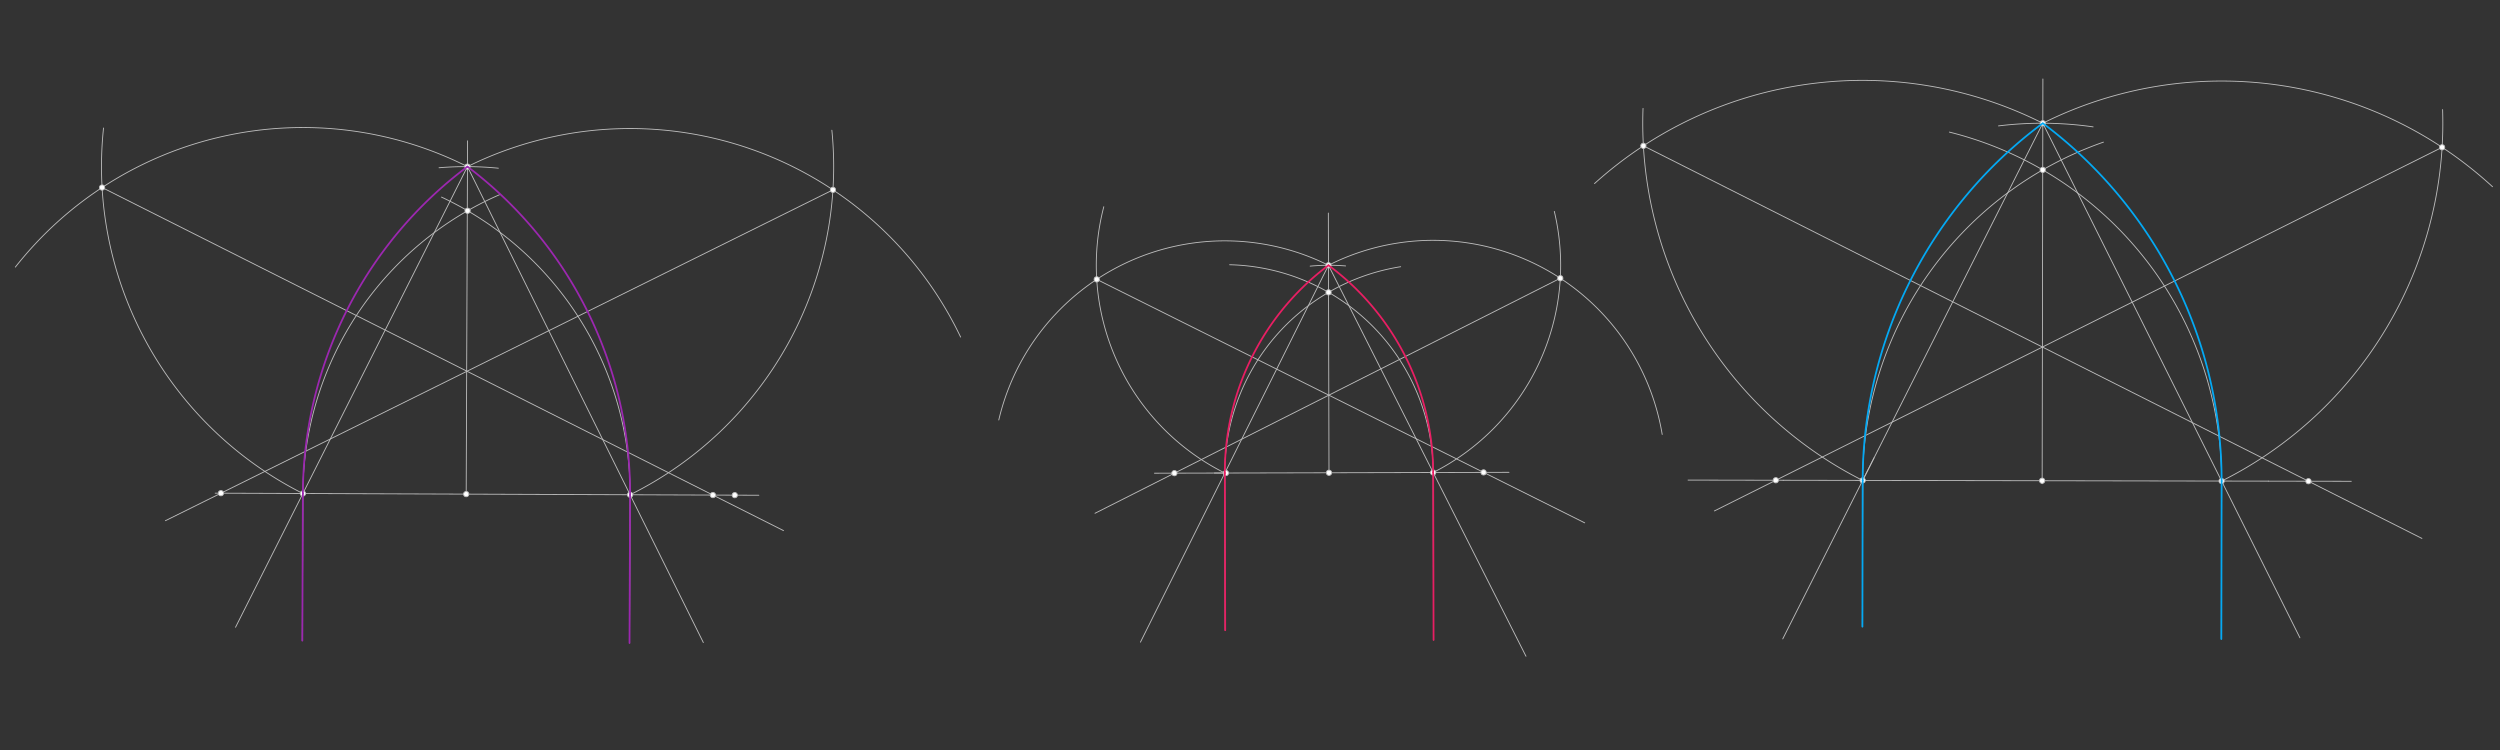 <svg xmlns="http://www.w3.org/2000/svg" class="svg--1it" height="100%" preserveAspectRatio="xMidYMid meet" viewBox="0 0 2834.646 850.394" width="100%"><rect x="0" y="0" width="2834.646" height="850.394" fill="#333333" stroke="none"/><defs><marker id="marker-arrow" markerHeight="16" markerUnits="userSpaceOnUse" markerWidth="24" orient="auto-start-reverse" refX="24" refY="4" viewBox="0 0 24 8"><path d="M 0 0 L 24 4 L 0 8 z" stroke="inherit"></path></marker></defs><g class="aux-layer--1FB"><g class="element--2qn"><line stroke="#BDBDBD" stroke-dasharray="none" stroke-linecap="round" stroke-width="1" x1="244" x2="860.422" y1="559.17" y2="561.547"></line></g><g class="element--2qn"><line stroke="#BDBDBD" stroke-dasharray="none" stroke-linecap="round" stroke-width="1" x1="343.426" x2="342.782" y1="559.553" y2="726.386"></line></g><g class="element--2qn"><line stroke="#BDBDBD" stroke-dasharray="none" stroke-linecap="round" stroke-width="1" x1="714.428" x2="713.78" y1="560.984" y2="729.01"></line></g><g class="element--2qn"><path d="M 714.428 560.984 A 371.005 371.005 0 0 0 500.614 223.493" fill="none" stroke="#BDBDBD" stroke-dasharray="none" stroke-linecap="round" stroke-width="1"></path></g><g class="element--2qn"><path d="M 343.426 559.553 A 371.005 371.005 0 0 1 567.371 220.371" fill="none" stroke="#BDBDBD" stroke-dasharray="none" stroke-linecap="round" stroke-width="1"></path></g><g class="element--2qn"><line stroke="#BDBDBD" stroke-dasharray="none" stroke-linecap="round" stroke-width="1" x1="528.597" x2="529.836" y1="560.267" y2="238.971"></line></g><g class="element--2qn"><path d="M 565.019 190.719 A 371.339 371.339 0 0 0 497.848 190.204" fill="none" stroke="#BDBDBD" stroke-dasharray="none" stroke-linecap="round" stroke-width="1"></path></g><g class="element--2qn"><line stroke="#BDBDBD" stroke-dasharray="none" stroke-linecap="round" stroke-width="1" x1="529.835" x2="530.142" y1="239.163" y2="159.665"></line></g><g class="element--2qn"><line stroke="#BDBDBD" stroke-dasharray="none" stroke-linecap="round" stroke-width="1" x1="530.029" x2="714.428" y1="188.931" y2="560.986"></line></g><g class="element--2qn"><line stroke="#BDBDBD" stroke-dasharray="none" stroke-linecap="round" stroke-width="1" x1="530.029" x2="343.426" y1="188.931" y2="559.557"></line></g><g class="element--2qn"><line stroke="#BDBDBD" stroke-dasharray="none" stroke-linecap="round" stroke-width="1" x1="343.426" x2="267.065" y1="559.557" y2="711.222"></line></g><g class="element--2qn"><line stroke="#BDBDBD" stroke-dasharray="none" stroke-linecap="round" stroke-width="1" x1="714.428" x2="797.478" y1="560.986" y2="728.552"></line></g><g class="element--2qn"><path d="M 530.029 188.931 A 414.951 414.951 0 0 0 17.428 302.829" fill="none" stroke="#BDBDBD" stroke-dasharray="none" stroke-linecap="round" stroke-width="1"></path></g><g class="element--2qn"><path d="M 530.029 188.931 A 415.244 415.244 0 0 1 1089.2 382.175" fill="none" stroke="#BDBDBD" stroke-dasharray="none" stroke-linecap="round" stroke-width="1"></path></g><g class="element--2qn"><path d="M 343.426 559.557 A 414.951 414.951 0 0 1 117.391 145.177" fill="none" stroke="#BDBDBD" stroke-dasharray="none" stroke-linecap="round" stroke-width="1"></path></g><g class="element--2qn"><path d="M 714.428 560.986 A 415.244 415.244 0 0 0 943.22 147.686" fill="none" stroke="#BDBDBD" stroke-dasharray="none" stroke-linecap="round" stroke-width="1"></path></g><g class="element--2qn"><line stroke="#BDBDBD" stroke-dasharray="none" stroke-linecap="round" stroke-width="1" x1="944.437" x2="187.564" y1="215.264" y2="590.389"></line></g><g class="element--2qn"><line stroke="#BDBDBD" stroke-dasharray="none" stroke-linecap="round" stroke-width="1" x1="115.756" x2="888.405" y1="212.641" y2="601.655"></line></g><g class="element--2qn"><line stroke="#BDBDBD" stroke-dasharray="none" stroke-linecap="round" stroke-width="1" x1="1309" x2="1711" y1="536.547" y2="535.547"></line></g><g class="element--2qn"><line stroke="#BDBDBD" stroke-dasharray="none" stroke-linecap="round" stroke-width="1" x1="1389.999" x2="1377.002" y1="536.345" y2="536.378"></line></g><g class="element--2qn"><line stroke="#BDBDBD" stroke-dasharray="none" stroke-linecap="round" stroke-width="1" x1="1388.774" x2="1389.217" y1="536.348" y2="714.546"></line></g><g class="element--2qn"><line stroke="#BDBDBD" stroke-dasharray="none" stroke-linecap="round" stroke-width="1" x1="1625.003" x2="1625.475" y1="535.761" y2="725.553"></line></g><g class="element--2qn"><path d="M 1625.003 535.761 A 236.23 236.23 0 0 0 1394.24 300.182" fill="none" stroke="#BDBDBD" stroke-dasharray="none" stroke-linecap="round" stroke-width="1"></path></g><g class="element--2qn"><path d="M 1388.774 536.348 A 236.23 236.23 0 0 1 1588.137 302.426" fill="none" stroke="#BDBDBD" stroke-dasharray="none" stroke-linecap="round" stroke-width="1"></path></g><g class="element--2qn"><line stroke="#BDBDBD" stroke-dasharray="none" stroke-linecap="round" stroke-width="1" x1="1506.38" x2="1506.889" y1="331.474" y2="536.055"></line></g><g class="element--2qn"><line stroke="#BDBDBD" stroke-dasharray="none" stroke-linecap="round" stroke-width="1" x1="1506.38" x2="1506.156" y1="331.474" y2="241.584"></line></g><g class="element--2qn"><path d="M 1525.681 301.531 A 235.276 235.276 0 0 0 1485.563 301.747" fill="none" stroke="#BDBDBD" stroke-dasharray="none" stroke-linecap="round" stroke-width="1"></path></g><g class="element--2qn"><line stroke="#BDBDBD" stroke-dasharray="none" stroke-linecap="round" stroke-width="1" x1="1506.303" x2="1625.003" y1="300.78" y2="535.761"></line></g><g class="element--2qn"><line stroke="#BDBDBD" stroke-dasharray="none" stroke-linecap="round" stroke-width="1" x1="1506.303" x2="1388.774" y1="300.78" y2="536.348"></line></g><g class="element--2qn"><line stroke="#BDBDBD" stroke-dasharray="none" stroke-linecap="round" stroke-width="1" x1="1388.774" x2="1293.098" y1="536.348" y2="728.116"></line></g><g class="element--2qn"><line stroke="#BDBDBD" stroke-dasharray="none" stroke-linecap="round" stroke-width="1" x1="1625.003" x2="1730.238" y1="535.761" y2="744.086"></line></g><g class="element--2qn"><path d="M 1506.303 300.78 A 263.26 263.26 0 0 0 1132.484 476.174" fill="none" stroke="#BDBDBD" stroke-dasharray="none" stroke-linecap="round" stroke-width="1"></path></g><g class="element--2qn"><path d="M 1506.303 300.78 A 263.26 263.26 0 0 1 1884.7 492.594" fill="none" stroke="#BDBDBD" stroke-dasharray="none" stroke-linecap="round" stroke-width="1"></path></g><g class="element--2qn"><path d="M 1388.774 536.348 A 263.26 263.26 0 0 1 1251.542 234.43" fill="none" stroke="#BDBDBD" stroke-dasharray="none" stroke-linecap="round" stroke-width="1"></path></g><g class="element--2qn"><path d="M 1625.003 535.761 A 263.26 263.26 0 0 0 1762.381 239.707" fill="none" stroke="#BDBDBD" stroke-dasharray="none" stroke-linecap="round" stroke-width="1"></path></g><g class="element--2qn"><line stroke="#BDBDBD" stroke-dasharray="none" stroke-linecap="round" stroke-width="1" x1="1769.153" x2="1241.561" y1="315.473" y2="581.984"></line></g><g class="element--2qn"><line stroke="#BDBDBD" stroke-dasharray="none" stroke-linecap="round" stroke-width="1" x1="1243.53" x2="1796.821" y1="316.781" y2="592.827"></line></g><g class="element--2qn"><line stroke="#BDBDBD" stroke-dasharray="none" stroke-linecap="round" stroke-width="1" x1="2022" x2="2572" y1="544.547" y2="545.547"></line></g><g class="element--2qn"><line stroke="#BDBDBD" stroke-dasharray="none" stroke-linecap="round" stroke-width="1" x1="2112.003" x2="2111.702" y1="544.711" y2="710.525"></line></g><g class="element--2qn"><line stroke="#BDBDBD" stroke-dasharray="none" stroke-linecap="round" stroke-width="1" x1="2518.997" x2="2518.671" y1="545.451" y2="724.524"></line></g><g class="element--2qn"><path d="M 2518.997 545.451 A 406.994 406.994 0 0 0 2210.336 149.774" fill="none" stroke="#BDBDBD" stroke-dasharray="none" stroke-linecap="round" stroke-width="1"></path></g><g class="element--2qn"><path d="M 2112.003 544.711 A 406.994 406.994 0 0 1 2384.986 161.169" fill="none" stroke="#BDBDBD" stroke-dasharray="none" stroke-linecap="round" stroke-width="1"></path></g><g class="element--2qn"><line stroke="#BDBDBD" stroke-dasharray="none" stroke-linecap="round" stroke-width="1" x1="2316.156" x2="2315.509" y1="192.623" y2="548.455"></line></g><g class="element--2qn"><path d="M 2373.258 143.86 A 405.354 405.354 0 0 0 2266.059 142.755" fill="none" stroke="#BDBDBD" stroke-dasharray="none" stroke-linecap="round" stroke-width="1"></path></g><g class="element--2qn"><line stroke="#BDBDBD" stroke-dasharray="none" stroke-linecap="round" stroke-width="1" x1="2316.156" x2="2316.343" y1="192.623" y2="89.546"></line></g><g class="element--2qn"><line stroke="#BDBDBD" stroke-dasharray="none" stroke-linecap="round" stroke-width="1" x1="2316.252" x2="2518.997" y1="139.727" y2="545.468"></line></g><g class="element--2qn"><line stroke="#BDBDBD" stroke-dasharray="none" stroke-linecap="round" stroke-width="1" x1="2316.252" x2="2112.003" y1="139.727" y2="544.742"></line></g><g class="element--2qn"><line stroke="#BDBDBD" stroke-dasharray="none" stroke-linecap="round" stroke-width="1" x1="2124.967" x2="2021.395" y1="519.035" y2="724.414"></line></g><g class="element--2qn"><line stroke="#BDBDBD" stroke-dasharray="none" stroke-linecap="round" stroke-width="1" x1="2518.997" x2="2607.782" y1="545.468" y2="723.15"></line></g><g class="element--2qn"><path d="M 2316.252 139.727 A 453.602 453.602 0 0 0 1807.97 208.114" fill="none" stroke="#BDBDBD" stroke-dasharray="none" stroke-linecap="round" stroke-width="1"></path></g><g class="element--2qn"><path d="M 2316.252 139.727 A 453.576 453.576 0 0 1 2826.143 211.713" fill="none" stroke="#BDBDBD" stroke-dasharray="none" stroke-linecap="round" stroke-width="1"></path></g><g class="element--2qn"><path d="M 2112.003 544.742 A 453.602 453.602 0 0 1 1862.962 122.916" fill="none" stroke="#BDBDBD" stroke-dasharray="none" stroke-linecap="round" stroke-width="1"></path></g><g class="element--2qn"><path d="M 2518.997 545.468 A 453.576 453.576 0 0 0 2769.564 124.277" fill="none" stroke="#BDBDBD" stroke-dasharray="none" stroke-linecap="round" stroke-width="1"></path></g><g class="element--2qn"><line stroke="#BDBDBD" stroke-dasharray="none" stroke-linecap="round" stroke-width="1" x1="2769.006" x2="1943.903" y1="167.015" y2="579.311"></line></g><g class="element--2qn"><line stroke="#BDBDBD" stroke-dasharray="none" stroke-linecap="round" stroke-width="1" x1="1863.374" x2="2746.112" y1="165.35" y2="610.513"></line></g><g class="element--2qn"><line stroke="#BDBDBD" stroke-dasharray="none" stroke-linecap="round" stroke-width="1" x1="2022" x2="1914.035" y1="544.547" y2="544.351"></line></g><g class="element--2qn"><line stroke="#BDBDBD" stroke-dasharray="none" stroke-linecap="round" stroke-width="1" x1="2572" x2="2666.014" y1="545.547" y2="545.718"></line></g><g class="element--2qn"><line stroke="#BDBDBD" stroke-dasharray="none" stroke-linecap="round" stroke-width="1" x1="2112.003" x2="2111.702" y1="544.742" y2="710.525"></line></g><g class="element--2qn"><circle cx="343.426" cy="559.553" r="3" stroke="#BDBDBD" stroke-width="1" fill="#ffffff"></circle>}</g><g class="element--2qn"><circle cx="714.428" cy="560.984" r="3" stroke="#BDBDBD" stroke-width="1" fill="#ffffff"></circle>}</g><g class="element--2qn"><circle cx="530.168" cy="238.972" r="3" stroke="#BDBDBD" stroke-width="1" fill="#ffffff"></circle>}</g><g class="element--2qn"><circle cx="528.597" cy="560.267" r="3" stroke="#BDBDBD" stroke-width="1" fill="#ffffff"></circle>}</g><g class="element--2qn"><circle cx="530.029" cy="188.931" r="3" stroke="#BDBDBD" stroke-width="1" fill="#ffffff"></circle>}</g><g class="element--2qn"><circle cx="115.756" cy="212.641" r="3" stroke="#BDBDBD" stroke-width="1" fill="#ffffff"></circle>}</g><g class="element--2qn"><circle cx="944.437" cy="215.264" r="3" stroke="#BDBDBD" stroke-width="1" fill="#ffffff"></circle>}</g><g class="element--2qn"><circle cx="250.503" cy="559.195" r="3" stroke="#BDBDBD" stroke-width="1" fill="#ffffff"></circle>}</g><g class="element--2qn"><circle cx="808.344" cy="561.346" r="3" stroke="#BDBDBD" stroke-width="1" fill="#ffffff"></circle>}</g><g class="element--2qn"><circle cx="1389.999" cy="536.345" r="3" stroke="#BDBDBD" stroke-width="1" fill="#ffffff"></circle>}</g><g class="element--2qn"><circle cx="1625.003" cy="535.761" r="3" stroke="#BDBDBD" stroke-width="1" fill="#ffffff"></circle>}</g><g class="element--2qn"><circle cx="833.134" cy="561.442" r="3" stroke="#BDBDBD" stroke-width="1" fill="#ffffff"></circle>}</g><g class="element--2qn"><circle cx="1506.38" cy="331.474" r="3" stroke="#BDBDBD" stroke-width="1" fill="#ffffff"></circle>}</g><g class="element--2qn"><circle cx="1506.889" cy="536.055" r="3" stroke="#BDBDBD" stroke-width="1" fill="#ffffff"></circle>}</g><g class="element--2qn"><circle cx="1506.303" cy="300.78" r="3" stroke="#BDBDBD" stroke-width="1" fill="#ffffff"></circle>}</g><g class="element--2qn"><circle cx="1243.53" cy="316.781" r="3" stroke="#BDBDBD" stroke-width="1" fill="#ffffff"></circle>}</g><g class="element--2qn"><circle cx="1769.153" cy="315.473" r="3" stroke="#BDBDBD" stroke-width="1" fill="#ffffff"></circle>}</g><g class="element--2qn"><circle cx="1331.621" cy="536.491" r="3" stroke="#BDBDBD" stroke-width="1" fill="#ffffff"></circle>}</g><g class="element--2qn"><circle cx="1682.156" cy="535.619" r="3" stroke="#BDBDBD" stroke-width="1" fill="#ffffff"></circle>}</g><g class="element--2qn"><circle cx="2112.003" cy="544.711" r="3" stroke="#BDBDBD" stroke-width="1" fill="#ffffff"></circle>}</g><g class="element--2qn"><circle cx="2518.997" cy="545.451" r="3" stroke="#BDBDBD" stroke-width="1" fill="#ffffff"></circle>}</g><g class="element--2qn"><circle cx="2316.156" cy="192.623" r="3" stroke="#BDBDBD" stroke-width="1" fill="#ffffff"></circle>}</g><g class="element--2qn"><circle cx="2315.515" cy="545.081" r="3" stroke="#BDBDBD" stroke-width="1" fill="#ffffff"></circle>}</g><g class="element--2qn"><circle cx="2316.252" cy="139.727" r="3" stroke="#BDBDBD" stroke-width="1" fill="#ffffff"></circle>}</g><g class="element--2qn"><circle cx="1863.374" cy="165.35" r="3" stroke="#BDBDBD" stroke-width="1" fill="#ffffff"></circle>}</g><g class="element--2qn"><circle cx="2769.006" cy="167.015" r="3" stroke="#BDBDBD" stroke-width="1" fill="#ffffff"></circle>}</g><g class="element--2qn"><circle cx="2013.505" cy="544.531" r="3" stroke="#BDBDBD" stroke-width="1" fill="#ffffff"></circle>}</g><g class="element--2qn"><circle cx="2617.45" cy="545.63" r="3" stroke="#BDBDBD" stroke-width="1" fill="#ffffff"></circle>}</g></g><g class="main-layer--3Vd"><g class="element--2qn"><path d="M 343.426 559.557 A 464.921 464.921 0 0 1 530.029 188.931" fill="none" stroke="#9C27B0" stroke-dasharray="none" stroke-linecap="round" stroke-width="2"></path></g><g class="element--2qn"><path d="M 530.029 188.931 A 463.929 463.929 0 0 1 714.428 560.986" fill="none" stroke="#9C27B0" stroke-dasharray="none" stroke-linecap="round" stroke-width="2"></path></g><g class="element--2qn"><line stroke="#9C27B0" stroke-dasharray="none" stroke-linecap="round" stroke-width="2" x1="343.426" x2="342.782" y1="559.557" y2="726.386"></line></g><g class="element--2qn"><line stroke="#9C27B0" stroke-dasharray="none" stroke-linecap="round" stroke-width="2" x1="714.428" x2="713.78" y1="560.986" y2="729.01"></line></g><g class="element--2qn"><path d="M 1388.774 536.348 A 293.383 293.383 0 0 1 1506.303 300.78" fill="none" stroke="#E91E63" stroke-dasharray="none" stroke-linecap="round" stroke-width="2"></path></g><g class="element--2qn"><path d="M 1506.303 300.78 A 293.383 293.383 0 0 1 1625.003 535.761" fill="none" stroke="#E91E63" stroke-dasharray="none" stroke-linecap="round" stroke-width="2"></path></g><g class="element--2qn"><line stroke="#E91E63" stroke-dasharray="none" stroke-linecap="round" stroke-width="2" x1="1388.774" x2="1389.217" y1="536.348" y2="714.546"></line></g><g class="element--2qn"><line stroke="#E91E63" stroke-dasharray="none" stroke-linecap="round" stroke-width="2" x1="1625.003" x2="1625.475" y1="535.761" y2="725.553"></line></g><g class="element--2qn"><path d="M 2112.003 544.742 A 505.448 505.448 0 0 1 2315.6 140.212" fill="none" stroke="#03A9F4" stroke-dasharray="none" stroke-linecap="round" stroke-width="2"></path></g><g class="element--2qn"><path d="M 2316.252 139.727 A 505.492 505.492 0 0 1 2518.997 545.468" fill="none" stroke="#03A9F4" stroke-dasharray="none" stroke-linecap="round" stroke-width="2"></path></g><g class="element--2qn"><line stroke="#03A9F4" stroke-dasharray="none" stroke-linecap="round" stroke-width="2" x1="2112.003" x2="2111.702" y1="544.748" y2="710.525"></line></g><g class="element--2qn"><line stroke="#03A9F4" stroke-dasharray="none" stroke-linecap="round" stroke-width="2" x1="2518.997" x2="2518.671" y1="545.468" y2="724.524"></line></g></g><g class="snaps-layer--2PT"></g><g class="temp-layer--rAP"></g></svg>